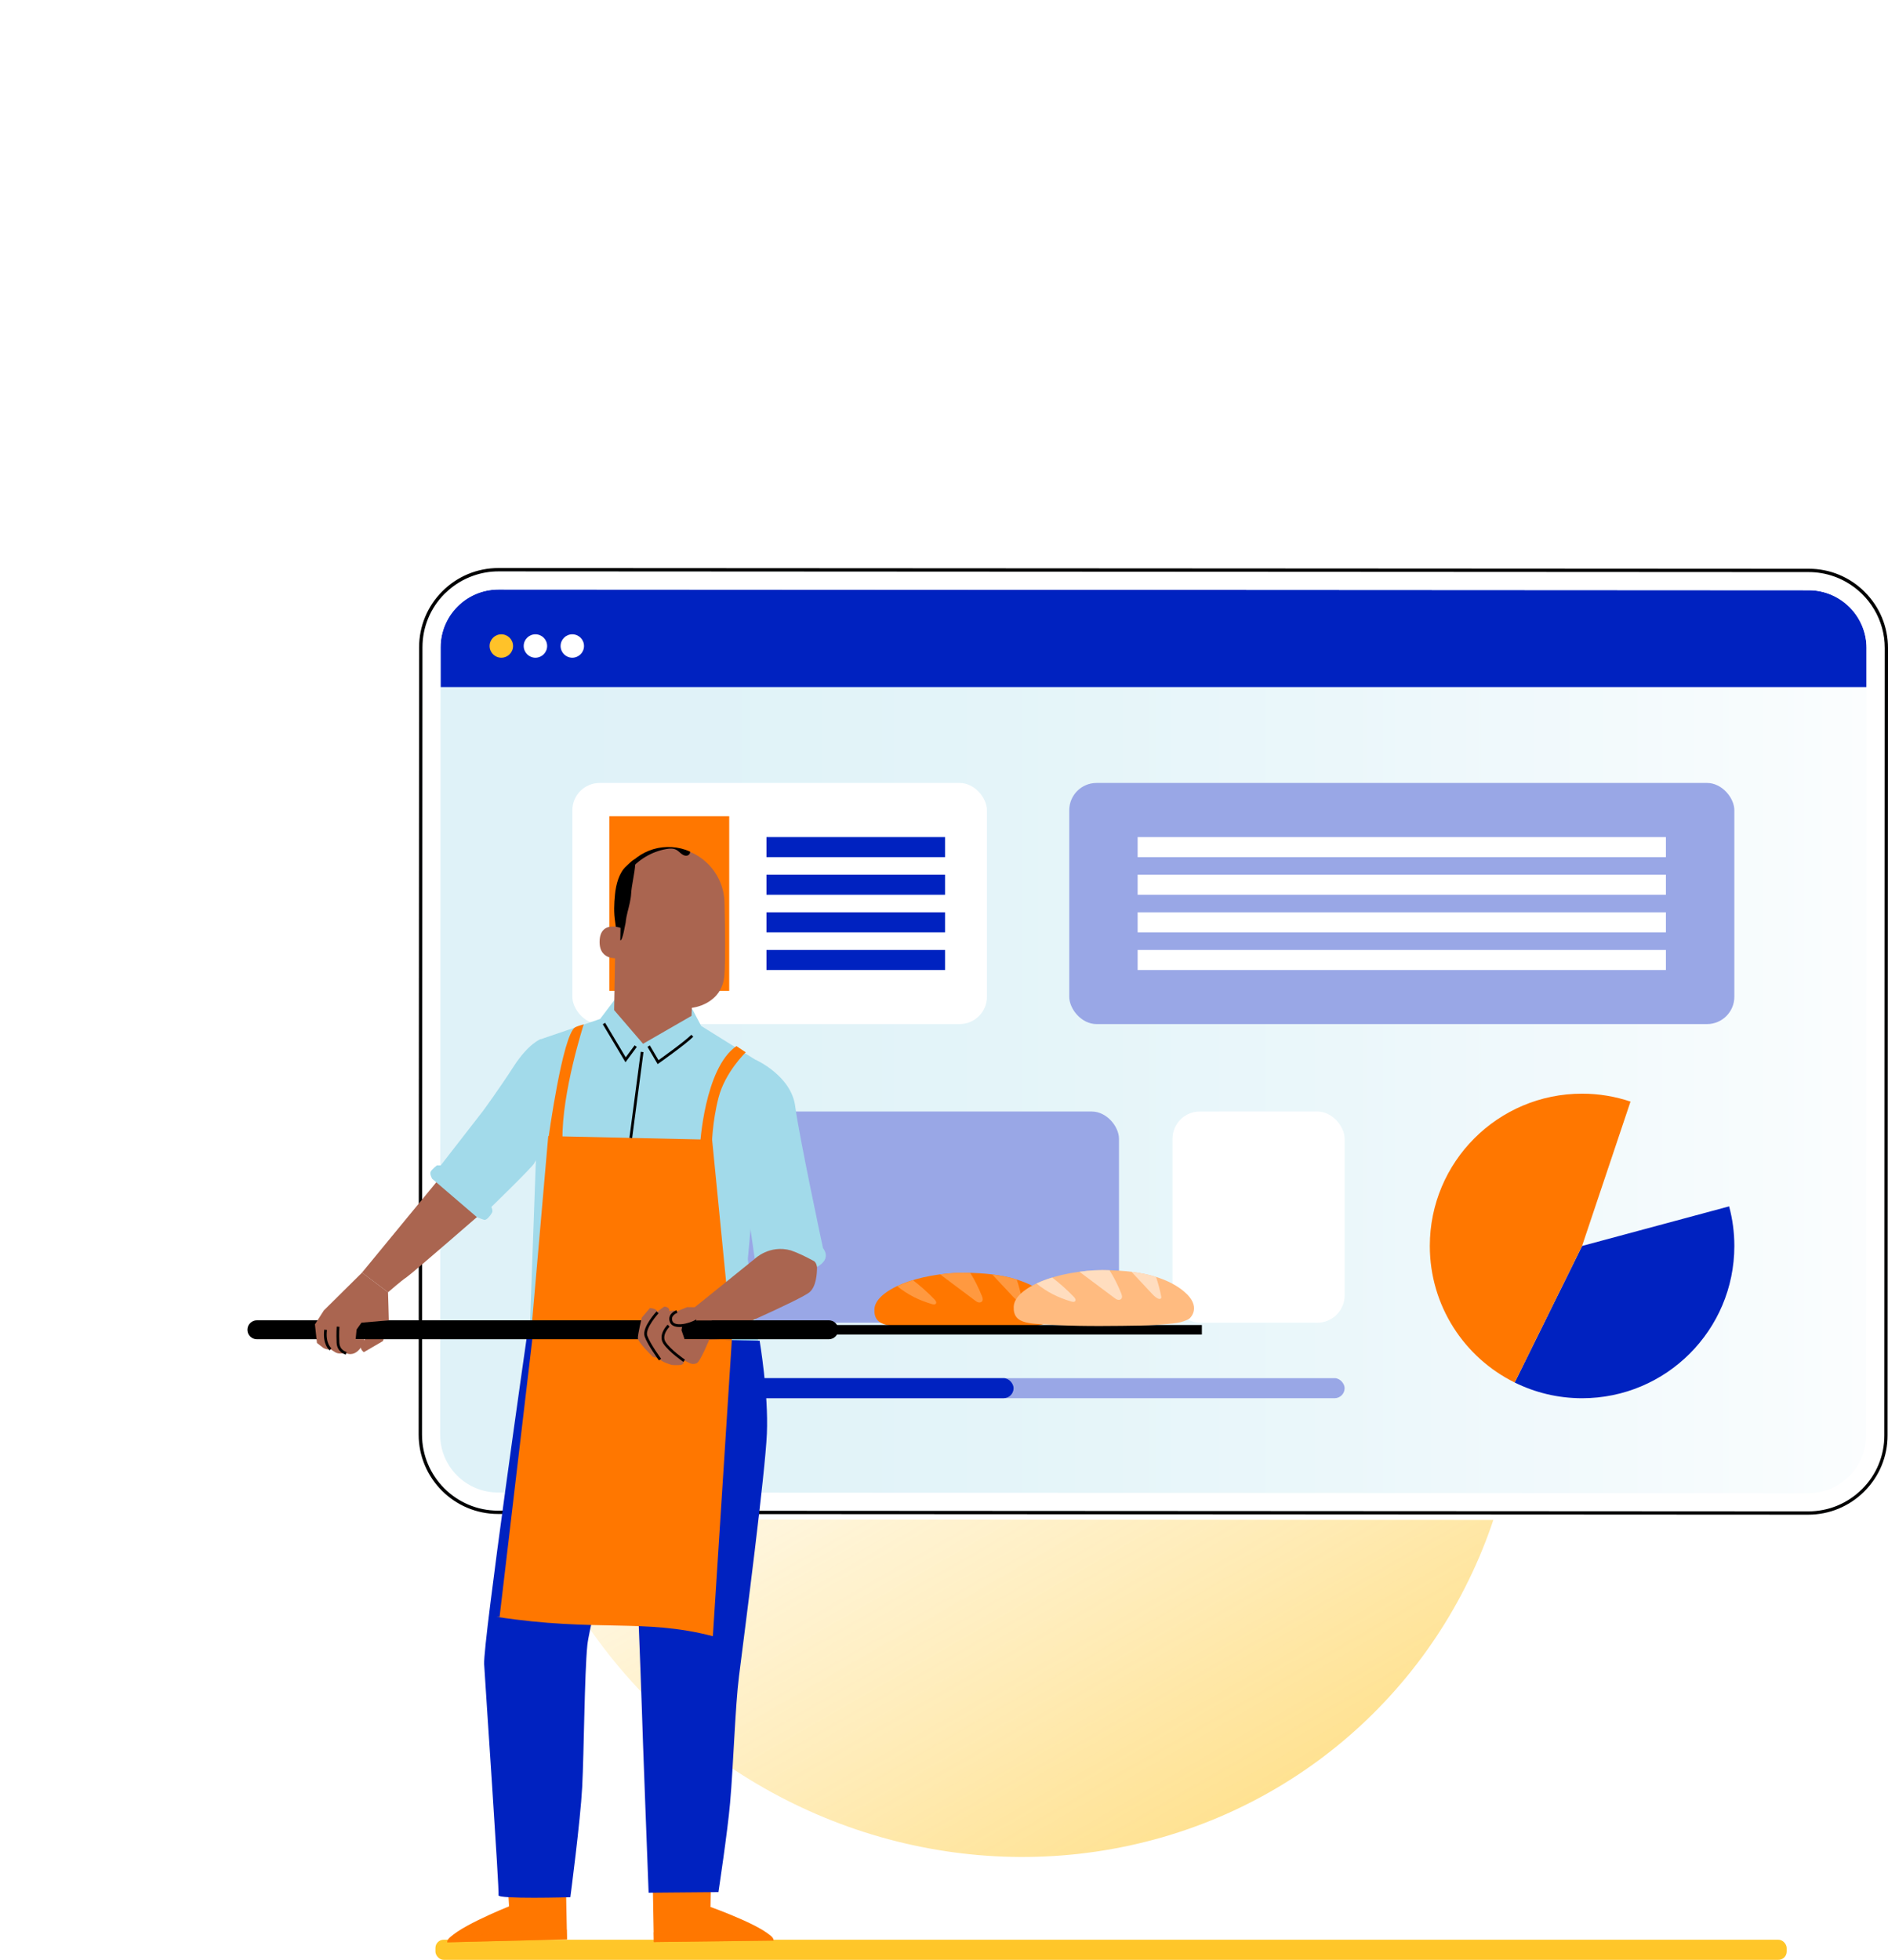 <?xml version="1.0" encoding="UTF-8" standalone="no"?>
<svg
   id="Laag_1"
   viewBox="0 0 691.279 717.486"
   version="1.1"
   width="691.279"
   height="717.486"
   xmlns="http://www.w3.org/2000/svg"
   xmlns:svg="http://www.w3.org/2000/svg">
  <defs
     id="defs39">
    <style
       id="style2">.cls-1{fill:url(#Naamloos_verloop_5);}.cls-2{fill:#0022c0;}.cls-3{fill:#ffddbf;}.cls-4,.cls-5{fill:#fff;}.cls-6{fill:#ffc629;}.cls-7{fill:#ffbb80;}.cls-8{fill:#ff9940;}.cls-9{fill:#ffc229;}.cls-10{fill:#f70;}.cls-11{fill:#99a7e6;}.cls-12{fill:#aa6550;}.cls-13{fill:#375a64;}.cls-14{fill:#a2daea;}.cls-15{fill:url(#Naamloos_verloop_11);opacity:.51;}.cls-16{fill:none;stroke:#000;stroke-miterlimit:10;}.cls-17{opacity:.35;}.cls-18{opacity:.6;}.cls-5{filter:url(#drop-shadow-6);}</style>
    <linearGradient
       id="Naamloos_verloop_11"
       x1="-9243.54"
       y1="-9636.57"
       x2="-8862.83"
       y2="-9636.57"
       gradientTransform="rotate(-76.94,1889.3,-10168.565)"
       gradientUnits="userSpaceOnUse">
      <stop
         offset="0"
         stop-color="#ffc629"
         id="stop4" />
      <stop
         offset=".12"
         stop-color="#ffcb3d"
         stop-opacity=".9"
         id="stop6" />
      <stop
         offset=".38"
         stop-color="#ffd971"
         stop-opacity=".66"
         id="stop8" />
      <stop
         offset=".75"
         stop-color="#ffefc5"
         stop-opacity=".27"
         id="stop10" />
      <stop
         offset="1"
         stop-color="#fff"
         stop-opacity="0"
         id="stop12" />
    </linearGradient>
    <filter
       id="drop-shadow-6"
       filterUnits="userSpaceOnUse">
      <feOffset
         dx="2"
         dy="2"
         id="feOffset15" />
      <feGaussianBlur
         result="blur"
         stdDeviation="5"
         id="feGaussianBlur17" />
      <feFlood
         flood-color="#000"
         flood-opacity=".4"
         id="feFlood19" />
      <feComposite
         in2="blur"
         operator="in"
         id="feComposite21"
         result="result1" />
      <feComposite
         in="SourceGraphic"
         in2="result1"
         id="feComposite23" />
    </filter>
    <linearGradient
       id="Naamloos_verloop_5"
       x1="100.19"
       y1="346.58"
       x2="636.8"
       y2="346.58"
       gradientUnits="userSpaceOnUse">
      <stop
         offset="0"
         stop-color="#a2daea"
         id="stop26" />
      <stop
         offset=".2"
         stop-color="#a6dbeb"
         id="stop28" />
      <stop
         offset=".43"
         stop-color="#b4e1ee"
         id="stop30" />
      <stop
         offset=".67"
         stop-color="#caeaf3"
         id="stop32" />
      <stop
         offset=".92"
         stop-color="#eaf6fa"
         id="stop34" />
      <stop
         offset="1"
         stop-color="#f6fbfd"
         id="stop36" />
    </linearGradient>
  </defs>
  <ellipse
     class="cls-15"
     cx="-65.083"
     cy="611.21"
     rx="185"
     ry="190.64"
     transform="rotate(-42.94)"
     id="ellipse41"
     style="fill:url(#Naamloos_verloop_11)" />
  <rect
     class="cls-6"
     x="159.429"
     y="710.126"
     width="494.75"
     height="7.36"
     rx="3.02"
     ry="3.02"
     id="rect43" />
  <g
     id="g107"
     transform="translate(53.799,34.656)">
    <g
       id="g101">
      <g
         id="g65">
        <path
           class="cls-5"
           d="m 628.99,182.08 c -5.48,-5.49 -12.78,-8.52 -20.54,-8.52 L 128.72,173.3 h -0.02 c -7.75,0 -15.04,3.02 -20.53,8.5 -5.49,5.48 -8.51,12.78 -8.52,20.54 l -0.16,288.2 c 0,16.02 13.02,29.05 29.03,29.06 l 479.73,0.26 h 0.02 c 7.75,0 15.04,-3.02 20.53,-8.5 5.49,-5.48 8.52,-12.78 8.52,-20.54 l 0.16,-288.2 c 0,-7.76 -3.01,-15.06 -8.5,-20.54 z"
           id="path45" />
        <path
           class="cls-4"
           d="m 113.56,505.52 c 4,4 9.32,6.21 14.98,6.21 l 479.73,0.26 c 11.69,0 21.19,-9.5 21.2,-21.18 l 0.15,-273.95 H 107.51 l -0.15,273.66 c 0,5.66 2.2,10.98 6.2,14.99 z"
           id="path47" />
        <g
           class="cls-17"
           id="g51">
          <rect
             class="cls-1"
             x="100.19"
             y="174.04"
             width="536.61"
             height="345.09"
             rx="28.44"
             ry="28.44"
             id="rect49"
             style="fill:url(#Naamloos_verloop_5)" />
        </g>
        <path
           class="cls-2"
           d="m 629.62,202.62 c 0,-11.68 -9.49,-21.19 -21.18,-21.2 l -479.73,-0.26 h -0.01 c -11.68,0 -21.18,9.5 -21.19,21.18 v 14.54 c 0,0 522.1,0 522.1,0 v -14.25 z"
           id="path53" />
        <path
           class="cls-4"
           d="m 622.09,178.36 c -1.41,-0.8 -2.9,-1.48 -4.45,-2.02 -2.88,-1.01 -5.97,-1.57 -9.19,-1.57 l -479.73,-0.26 h -0.02 c -3.14,0 -6.2,0.55 -9.09,1.54 -3.79,1.31 -7.27,3.42 -10.23,6.28 -0.12,0.11 -0.24,0.21 -0.36,0.32 -5.26,5.26 -8.16,12.24 -8.16,19.68 l -0.16,288.2 c 0,15.35 12.47,27.85 27.82,27.85 l 479.73,0.26 h 0.02 c 7.43,0 14.42,-2.89 19.67,-8.14 5.26,-5.26 8.16,-12.25 8.16,-19.68 l 0.16,-288.2 c 0,-10.4 -5.72,-19.48 -14.19,-24.26 z m 7.38,312.46 c 0,11.68 -9.51,21.18 -21.2,21.18 l -479.73,-0.26 c -5.66,0 -10.98,-2.21 -14.98,-6.21 -4,-4 -6.2,-9.33 -6.2,-14.99 l 0.15,-273.66 v -14.54 c 0.01,-11.68 9.52,-21.18 21.2,-21.18 h 0.01 l 479.73,0.26 c 11.68,0 21.18,9.52 21.18,21.2 v 14.25 c 0,0 -0.16,273.95 -0.16,273.95 z"
           id="path55" />
        <path
           d="m 628.99,182.08 c -5.48,-5.49 -12.78,-8.52 -20.54,-8.52 L 128.72,173.3 h -0.02 c -7.75,0 -15.04,3.02 -20.53,8.5 -5.49,5.48 -8.51,12.78 -8.52,20.54 l -0.16,288.2 c 0,16.02 13.02,29.05 29.03,29.06 l 479.73,0.26 h 0.02 c 7.75,0 15.04,-3.02 20.53,-8.5 5.49,-5.48 8.52,-12.78 8.52,-20.54 l 0.16,-288.2 c 0,-7.76 -3.01,-15.06 -8.5,-20.54 z m -1.03,328.43 c -5.26,5.25 -12.24,8.14 -19.67,8.14 h -0.02 l -479.73,-0.26 c -15.35,0 -27.83,-12.51 -27.82,-27.85 l 0.16,-288.2 c 0,-7.44 2.9,-14.43 8.16,-19.68 0.11,-0.11 0.24,-0.21 0.36,-0.32 2.96,-2.86 6.44,-4.97 10.23,-6.28 2.89,-1 5.94,-1.54 9.09,-1.54 h 0.02 l 479.73,0.26 c 3.22,0 6.31,0.56 9.19,1.57 1.55,0.54 3.04,1.22 4.45,2.02 8.47,4.78 14.19,13.87 14.19,24.26 l -0.16,288.2 c 0,7.44 -2.9,14.43 -8.16,19.68 z"
           id="path57" />
        <path
           class="cls-9"
           d="m 134.05,201.84 c 0,2.37 -1.92,4.29 -4.29,4.29 -2.37,0 -4.29,-1.92 -4.29,-4.29 0,-2.37 1.92,-4.28 4.29,-4.28 2.37,0 4.29,1.92 4.29,4.28 z"
           id="path59" />
        <path
           class="cls-4"
           d="m 155.74,197.56 c -2.37,0 -4.28,1.92 -4.28,4.28 0,2.36 1.92,4.29 4.28,4.29 2.36,0 4.29,-1.92 4.29,-4.29 0,-2.37 -1.92,-4.28 -4.29,-4.28 z"
           id="path61" />
        <path
           class="cls-4"
           d="m 142.24,197.56 c -2.37,0 -4.29,1.92 -4.29,4.28 0,2.36 1.92,4.29 4.29,4.29 2.37,0 4.29,-1.92 4.29,-4.29 0,-2.37 -1.92,-4.28 -4.29,-4.28 z"
           id="path63" />
      </g>
      <g
         id="g99">
        <rect
           class="cls-4"
           x="155.77"
           y="251.98"
           width="151.79"
           height="88.28"
           rx="10"
           ry="10"
           id="rect67" />
        <rect
           class="cls-2"
           x="226.84"
           y="313.12"
           width="65.39"
           height="7.34"
           id="rect69" />
        <rect
           class="cls-2"
           x="226.84"
           y="299.34"
           width="65.39"
           height="7.34"
           id="rect71" />
        <rect
           class="cls-2"
           x="226.84"
           y="285.57"
           width="65.39"
           height="7.34"
           id="rect73" />
        <rect
           class="cls-2"
           x="226.84"
           y="271.8"
           width="65.39"
           height="7.34"
           id="rect75" />
        <rect
           class="cls-10"
           x="169.3"
           y="264.16"
           width="43.9"
           height="63.93"
           id="rect77" />
        <rect
           class="cls-11"
           x="337.7"
           y="251.98"
           width="243.52"
           height="88.28"
           rx="10"
           ry="10"
           id="rect79" />
        <rect
           class="cls-4"
           x="362.74"
           y="271.8"
           width="193.42"
           height="7.34"
           id="rect81" />
        <rect
           class="cls-4"
           x="362.74"
           y="285.57"
           width="193.42"
           height="7.34"
           id="rect83" />
        <rect
           class="cls-4"
           x="362.74"
           y="299.34"
           width="193.42"
           height="7.34"
           id="rect85" />
        <rect
           class="cls-4"
           x="362.74"
           y="313.12"
           width="193.42"
           height="7.34"
           id="rect87" />
        <path
           class="cls-2"
           d="m 525.47,421.48 -24.68,49.99 c 7.44,3.68 15.81,5.76 24.68,5.76 30.79,0 55.75,-24.96 55.75,-55.75 0,-5.01 -0.67,-9.86 -1.91,-14.49 l -53.83,14.49 z"
           id="path89" />
        <path
           class="cls-10"
           d="m 543.2,368.63 c -5.57,-1.87 -11.53,-2.9 -17.73,-2.9 -30.79,0 -55.75,24.96 -55.75,55.75 0,21.93 12.66,40.89 31.07,49.99 l 24.68,-49.99 z"
           id="path91" />
        <g
           id="g97">
          <rect
             class="cls-11"
             x="155.77"
             y="469.88"
             width="282.76"
             height="7.34"
             rx="3.67"
             ry="3.67"
             id="rect93" />
          <rect
             class="cls-2"
             x="155.77"
             y="469.88"
             width="161.55"
             height="7.34"
             rx="3.67"
             ry="3.67"
             id="rect95" />
        </g>
      </g>
    </g>
    <rect
       class="cls-11"
       x="155.77"
       y="372.26"
       width="200.14"
       height="77.32"
       rx="10"
       ry="10"
       id="rect103" />
    <rect
       class="cls-4"
       x="375.51"
       y="372.26"
       width="63.02"
       height="77.32"
       rx="10"
       ry="10"
       id="rect105" />
  </g>
  <g
     id="g217"
     transform="translate(53.799,34.656)">
    <g
       id="g199">
      <path
         class="cls-12"
         d="m 109.18,394.24 -30.42,36.99 9.51,7.23 c 0,0 4.78,-4.2 6.82,-5.55 2.03,-1.35 29.99,-25.68 29.99,-25.68 l -15.89,-12.98 z"
         id="path109" />
      <g
         id="g127">
        <path
           class="cls-14"
           d="m 202.91,340.92 22.49,14.02 c 1.06,0.73 -5.38,71.35 -5.38,71.35 l 4.22,33.59 h -84.33 l 4.08,-114.01 21.94,-7.49 5.3,-7 28.5,3.47 3.19,6.06 z"
           id="path111" />
        <polyline
           class="cls-10"
           points="214.54 459.75 206.94 382.6 146.94 381.26 140.1 459.75 212.24 459.05"
           id="polyline113" />
        <path
           class="cls-14"
           d="m 222.91,353.35 c 0,0 12.97,5.75 14.45,16.99 1.47,11.24 10.18,51.96 10.18,51.96 0,0 3.41,3.75 -2.18,6.87 0,0 -9.77,-8.36 -16.29,-5.66 l -6.52,2.7 -5.12,-35.48 5.48,-37.36 z"
           id="path115" />
        <path
           class="cls-14"
           d="m 144.18,345.74 c 0,0 -4.47,1.61 -9.84,9.93 -5.37,8.33 -11.28,16.38 -11.28,16.38 l -15.93,20.51 18.5,15.11 c 0,0 15.96,-15.48 16.23,-16.55 0.27,-1.07 2.8,-2.95 2.8,-2.95 l -0.48,-42.44 z"
           id="path117" />
        <path
           class="cls-12"
           d="m 235.77,423.11 c -7.85,-2.19 -13.22,3.09 -13.22,3.09 l -22.1,17.82 7.3,10.87 c 0,0 32.02,-13.84 34.99,-16.59 2.33,-2.16 2.59,-6.68 2.61,-8.88 0,0 -0.02,0.98 0,0.12 0.01,-0.58 -0.24,-1.86 -1.04,-2.47 -3.06,-1.67 -5.95,-3.07 -8.54,-3.96 z"
           id="path119" />
        <path
           class="cls-10"
           d="m 219.25,350.59 c 0,0 -7.54,7.25 -9.95,16.54 -2.37,9.14 -2.45,17.54 -2.45,17.54 h -4.34 c 0,0 1.59,-28.29 13.33,-36.35 z"
           id="path121" />
        <path
           class="cls-10"
           d="m 159.93,340.36 c 0,0 -8.05,24.93 -7.78,42.19 h -5.21 c 0,0 5.21,-38.39 9.87,-41.13 0.67,-0.39 3.12,-1.06 3.12,-1.06 z"
           id="path123" />
        <path
           class="cls-14"
           d="m 126.09,407.22 c 0,0 0.1,0.19 0.21,0.48 0.16,0.44 0.32,1.09 0.08,1.56 -0.4,0.77 -1.94,2.92 -2.89,2.66 -0.94,-0.26 -2.68,-0.99 -2.68,-0.99 l -16.38,-14.04 c 0,0 -1.03,-1.78 -0.52,-2.65 0.52,-0.87 2.23,-2.24 2.23,-2.24 h 3.52 l 16.43,15.23 z"
           id="path125" />
      </g>
      <g
         id="g135">
        <path
           class="cls-10"
           d="m 184.97,641.08 0.62,35.25 43.85,-0.54 c -0.31,-4.19 -23.1,-12.32 -23.1,-12.32 l 0.53,-22.6 z"
           id="path129" />
        <g
           class="cls-18"
           id="g133">
          <path
             class="cls-10"
             d="m 185.58,676.32 -0.06,-3.56 42.16,0.81 c 0,0 1.96,0.83 1.76,2.2 l -43.85,0.54 z"
             id="path131" />
        </g>
      </g>
      <g
         id="g143">
        <path
           class="cls-10"
           d="m 153.11,640.09 0.7,35.24 -43.84,1.09 c 0.15,-4.19 22.62,-13.17 22.62,-13.17 l -1.37,-22.56 z"
           id="path137" />
        <g
           class="cls-18"
           id="g141">
          <path
             class="cls-10"
             d="m 153.81,675.34 -0.07,-3.56 -42.1,2.38 c 0,0 -1.93,0.9 -1.68,2.27 l 43.84,-1.09 z"
             id="path139" />
        </g>
      </g>
      <path
         class="cls-13"
         d="m 154.84,461.41 c -0.09,-0.03 -0.62,1.25 -1.61,3.26 -1,1.99 -2.5,4.74 -4.96,7.07 -2.46,2.32 -5.45,3.45 -7.63,3.65 -2.21,0.23 -3.56,-0.28 -3.58,-0.16 -0.01,0.03 0.31,0.18 0.93,0.34 0.61,0.17 1.54,0.29 2.69,0.23 2.28,-0.1 5.44,-1.22 8,-3.64 2.55,-2.42 4.02,-5.27 4.93,-7.32 0.46,-1.03 0.78,-1.89 0.98,-2.48 0.2,-0.6 0.29,-0.93 0.26,-0.95 z"
         id="path145" />
      <path
         class="cls-2"
         d="m 224.33,456.18 c 0,0 3.29,19.32 2.66,34 -0.63,14.68 -7.9,70.55 -10.21,88.83 -1.41,11.2 -2.03,32.42 -3.26,46.37 -0.94,10.7 -4.27,32.66 -4.27,32.66 l -25.56,0.22 c 0,0 -2.41,-62.82 -2.44,-66.2 -0.03,-3.39 -3.44,-89.81 -3.44,-89.81 0,0 -15.52,55.26 -16.56,65.42 -1.04,10.17 -1.23,39.45 -1.88,51.87 -0.65,12.42 -4.34,40.37 -4.34,40.37 0,0 -26.66,0.77 -26.3,-0.73 0.36,-1.5 -4.82,-76.67 -5.26,-84.57 -0.44,-7.9 15.67,-120.19 15.67,-120.19 v 0 z"
         id="path147" />
      <path
         class="cls-10"
         d="m 214.16,455.93 -6.95,108.42 c -25.27,-6.6 -42.39,-1.44 -79.19,-7.08 h 1.1 l 12.12,-102.81 z"
         id="path149" />
      <g
         id="g161">
        <path
           class="cls-12"
           d="m 190.95,275.56 1.07,0.06 c 10.75,0.62 19.22,9.39 19.46,20.15 0.23,10.01 0.36,21.06 -0.02,26.4 -0.77,11.06 -11.94,12.14 -11.94,12.14 l -0.12,2.93 -17.75,10.23 -10.59,-12.33 0.67,-38.34 c -0.33,-11.55 7.66,-21.23 19.22,-21.24 z"
           id="path151" />
        <g
           id="g159">
          <path
             d="m 178.85,279.93 c -0.53,-0.3 -2.89,2.12 -3.35,2.53 -2.66,2.36 -3.77,6.78 -4.12,10.32 -0.35,3.54 -0.48,6.64 0.07,10.15 0.07,0.43 0.31,2.26 0.31,2.26 0.47,0.42 0.95,4.37 1.58,4.42 0.89,0.07 1.75,-5.97 1.92,-6.42 0.16,-1.51 0.41,-2.79 0.74,-4.07 0.5,-1.94 1.18,-4.55 1.28,-6.55 0.16,-3.08 1.33,-7.64 1.49,-10.71 0.03,-0.58 0.58,-1.64 0.08,-1.92 z"
             id="path153" />
          <path
             d="m 176.38,284.46 c 3.36,-4.32 8.36,-7.33 13.75,-8.28 1.23,-0.22 2.56,-0.31 3.66,0.26 0.66,0.35 1.19,0.91 1.77,1.38 0.58,0.47 1.29,0.87 2.04,0.8 0.75,-0.08 1.45,-0.82 1.23,-1.53 -4.18,-1.86 -9.03,-2.17 -13.41,-0.87 -4.39,1.3 -8.27,4.22 -10.76,8.06"
             id="path155" />
          <path
             class="cls-12"
             d="m 173.41,305.04 c -0.18,-0.09 -7.47,-2.69 -7.67,4.89 -0.19,7.58 7.46,6.21 7.47,5.99 0.02,-0.22 0.19,-10.89 0.19,-10.89 z"
             id="path157" />
        </g>
      </g>
      <g
         id="g197">
        <g
           id="g171">
          <path
             class="cls-10"
             d="m 331,448.7 c 0,0 4.25,-4.08 -2.22,-9.54 -5.15,-4.35 -13.96,-7.83 -29.42,-7.85 -17.16,-0.01 -32.69,6.4 -33,13.31 -0.32,6.91 6.33,6.19 16.64,6.8 8.27,0.49 21.9,0.3 29.63,0.16 2.74,-0.05 12.21,-0.51 14.85,-1.25 1.59,-0.45 3.06,-1.01 3.53,-1.63 z"
             id="path163" />
          <path
             class="cls-8"
             d="m 318.47,433.77 c 0.75,2.22 1.45,4.85 1.88,7.14 0.04,0.21 0.08,0.44 -0.02,0.63 -0.22,0.44 -0.87,0.33 -1.3,0.1 -0.96,-0.52 -1.71,-1.34 -2.45,-2.14 -2.37,-2.59 -4.74,-5.02 -7.11,-7.61 3.3,0.45 6.39,1.02 9.01,1.88 z"
             id="path165" />
          <path
             class="cls-8"
             d="m 301.44,431.34 c 1.74,2.78 3.04,5.4 4.27,8.44 0.27,0.66 0.5,1.49 0.03,2.02 -0.32,0.37 -0.89,0.45 -1.36,0.32 -0.47,-0.13 -0.88,-0.43 -1.27,-0.73 -4.33,-3.24 -8.36,-6.25 -12.69,-9.5 3.7,-0.53 7.37,-0.74 11.02,-0.56 z"
             id="path167" />
          <path
             class="cls-8"
             d="m 280.44,433.99 c 2.88,2.2 5.43,4.49 7.95,7.1 0.4,0.42 0.82,1.05 0.48,1.52 -0.3,0.41 -0.92,0.32 -1.4,0.17 -4.84,-1.43 -8.87,-3.41 -12.79,-6.6 1.78,-0.84 3.71,-1.56 5.76,-2.19 z"
             id="path169" />
        </g>
        <rect
           x="252.33"
           y="450.44"
           width="133.94"
           height="3.47"
           transform="rotate(180,319.295,452.175)"
           id="rect173" />
        <g
           id="g183">
          <path
             class="cls-7"
             d="m 382.01,447.75 c 0,0 4.25,-4.08 -2.22,-9.54 -5.15,-4.35 -13.96,-7.83 -29.42,-7.85 -17.16,-0.01 -32.69,6.4 -33,13.31 -0.32,6.91 6.33,6.19 16.64,6.8 8.27,0.49 21.9,0.3 29.63,0.16 2.74,-0.05 12.21,-0.51 14.85,-1.25 1.59,-0.45 3.06,-1.01 3.53,-1.63 z"
             id="path175" />
          <path
             class="cls-3"
             d="m 369.48,432.81 c 0.75,2.22 1.45,4.85 1.88,7.14 0.04,0.21 0.08,0.44 -0.02,0.63 -0.22,0.44 -0.87,0.33 -1.3,0.1 -0.96,-0.52 -1.71,-1.34 -2.45,-2.14 -2.37,-2.59 -4.74,-5.02 -7.11,-7.61 3.3,0.45 6.39,1.02 9.01,1.88 z"
             id="path177" />
          <path
             class="cls-3"
             d="m 352.45,430.38 c 1.74,2.78 3.04,5.4 4.27,8.44 0.27,0.66 0.5,1.49 0.03,2.02 -0.32,0.37 -0.89,0.45 -1.36,0.32 -0.47,-0.13 -0.88,-0.43 -1.27,-0.73 -4.33,-3.24 -8.36,-6.25 -12.69,-9.5 3.7,-0.53 7.37,-0.74 11.02,-0.56 z"
             id="path179" />
          <path
             class="cls-3"
             d="m 331.45,433.04 c 2.88,2.2 5.43,4.49 7.95,7.1 0.4,0.42 0.82,1.05 0.48,1.52 -0.3,0.41 -0.92,0.32 -1.4,0.17 -4.84,-1.43 -8.87,-3.41 -12.79,-6.6 1.78,-0.84 3.71,-1.56 5.76,-2.19 z"
             id="path181" />
        </g>
        <g
           id="g195">
          <path
             class="cls-12"
             d="m 87.72,451.33 c -0.04,0.51 -1.28,4.96 -1.28,4.96 l -7,4.07 c 0,0 -2.27,-1.37 -0.46,-3.72 1.81,-2.35 5.37,-4.3 5.37,-4.3 l 3.38,-1.02 z"
             id="path185" />
          <path
             d="m 40.26,455.64 h 209.4 c 1.92,0 3.47,-1.55 3.47,-3.47 v 0 c 0,-1.92 -1.55,-3.47 -3.47,-3.47 H 40.26 c -1.92,0 -3.47,1.55 -3.47,3.47 v 0 c 0,1.92 1.55,3.47 3.47,3.47 z"
             id="path187" />
          <path
             class="cls-12"
             d="m 181.19,447.71 2.97,-3.48 c 0,0 2.16,0 2.74,1.27 l 2.45,-1.78 c 0,0 1.95,-0.17 1.95,1.61 l 1.76,-0.26 3.25,4.09 -0.59,3.14 1.14,3.34 h 5.73 c 0,0 3.35,0 3.35,0 0,0 -3.34,8.3 -4.7,8.81 -1.36,0.51 -2.38,0 -2.38,0 l -2.21,-1.1 c 0,0 0.17,1.53 -1.27,1.7 -1.44,0.17 -3.14,0 -3.14,0 0,0 -3.65,-0.93 -4.67,-2.29 l -2.38,-0.73 c 0,0 -5.35,-5.22 -5.44,-6.67 -0.08,-1.44 1.44,-7.65 1.44,-7.65 z"
             id="path189" />
          <path
             class="cls-12"
             d="m 88.27,438.45 c 0.04,0.3 0.29,10.25 0.29,10.25 l -10.01,0.87 -1.79,2.52 -0.34,3.55 h 3.15 c 0,0 -0.1,1.46 -1.1,2.87 -1.44,2.02 -3.25,3.15 -5.5,2.25 l -2.13,0.1 c -0.73,0.03 -1.46,-0.16 -2.07,-0.56 l -1.54,-0.99 v 0 c -1.03,0.19 -2.1,-0.07 -2.92,-0.71 l -2.06,-1.61 -0.74,-6.8 3.27,-5.11 13.99,-13.85 9.51,7.23 z"
             id="path191" />
          <path
             class="cls-12"
             d="m 206.85,448.74 c 0,-0.33 -0.74,-4.2 -2.22,-4.53 -1.48,-0.33 -6.84,-0.33 -6.84,-0.33 l -5.93,2.43 c 0,0 -0.49,3.83 3.3,4.16 3.79,0.33 6.34,-1.73 6.34,-1.73 z"
             id="path193" />
        </g>
      </g>
    </g>
    <line
       class="cls-16"
       x1="181.31"
       y1="350.46"
       x2="177.16"
       y2="381.94"
       id="line201" />
    <polyline
       class="cls-16"
       points="167.33 340.05 175.26 353.33 178.96 348.33"
       id="polyline203" />
    <path
       class="cls-16"
       d="m 183.71,348.33 3.44,5.86 c 0,0 9.55,-6.72 12.54,-9.66"
       id="path205" />
    <path
       class="cls-16"
       d="m 72.97,460.77 c 0,0 -2.87,-0.6 -3.02,-3.91 -0.15,-3.31 0.03,-5.82 0.03,-5.82"
       id="path207" />
    <path
       class="cls-16"
       d="m 67.22,459.32 c 0,0 -2.46,-1.88 -1.8,-7.14"
       id="path209" />
    <path
       class="cls-16"
       d="m 194.06,445.48 c 0,0 -3.09,1.07 -2.12,3.68 0.97,2.61 6.54,1.35 9.38,-0.29"
       id="path211" />
    <path
       class="cls-16"
       d="m 186.96,445.79 c 0,0 -5.26,5.69 -4.25,8.67 1.01,2.98 5.16,8.63 5.16,8.63"
       id="path213" />
    <path
       class="cls-16"
       d="m 191,450.66 c 0,0 -3.41,3.36 -1.5,6.29 1.91,2.93 7.2,6.58 7.2,6.58"
       id="path215" />
  </g>
</svg>
